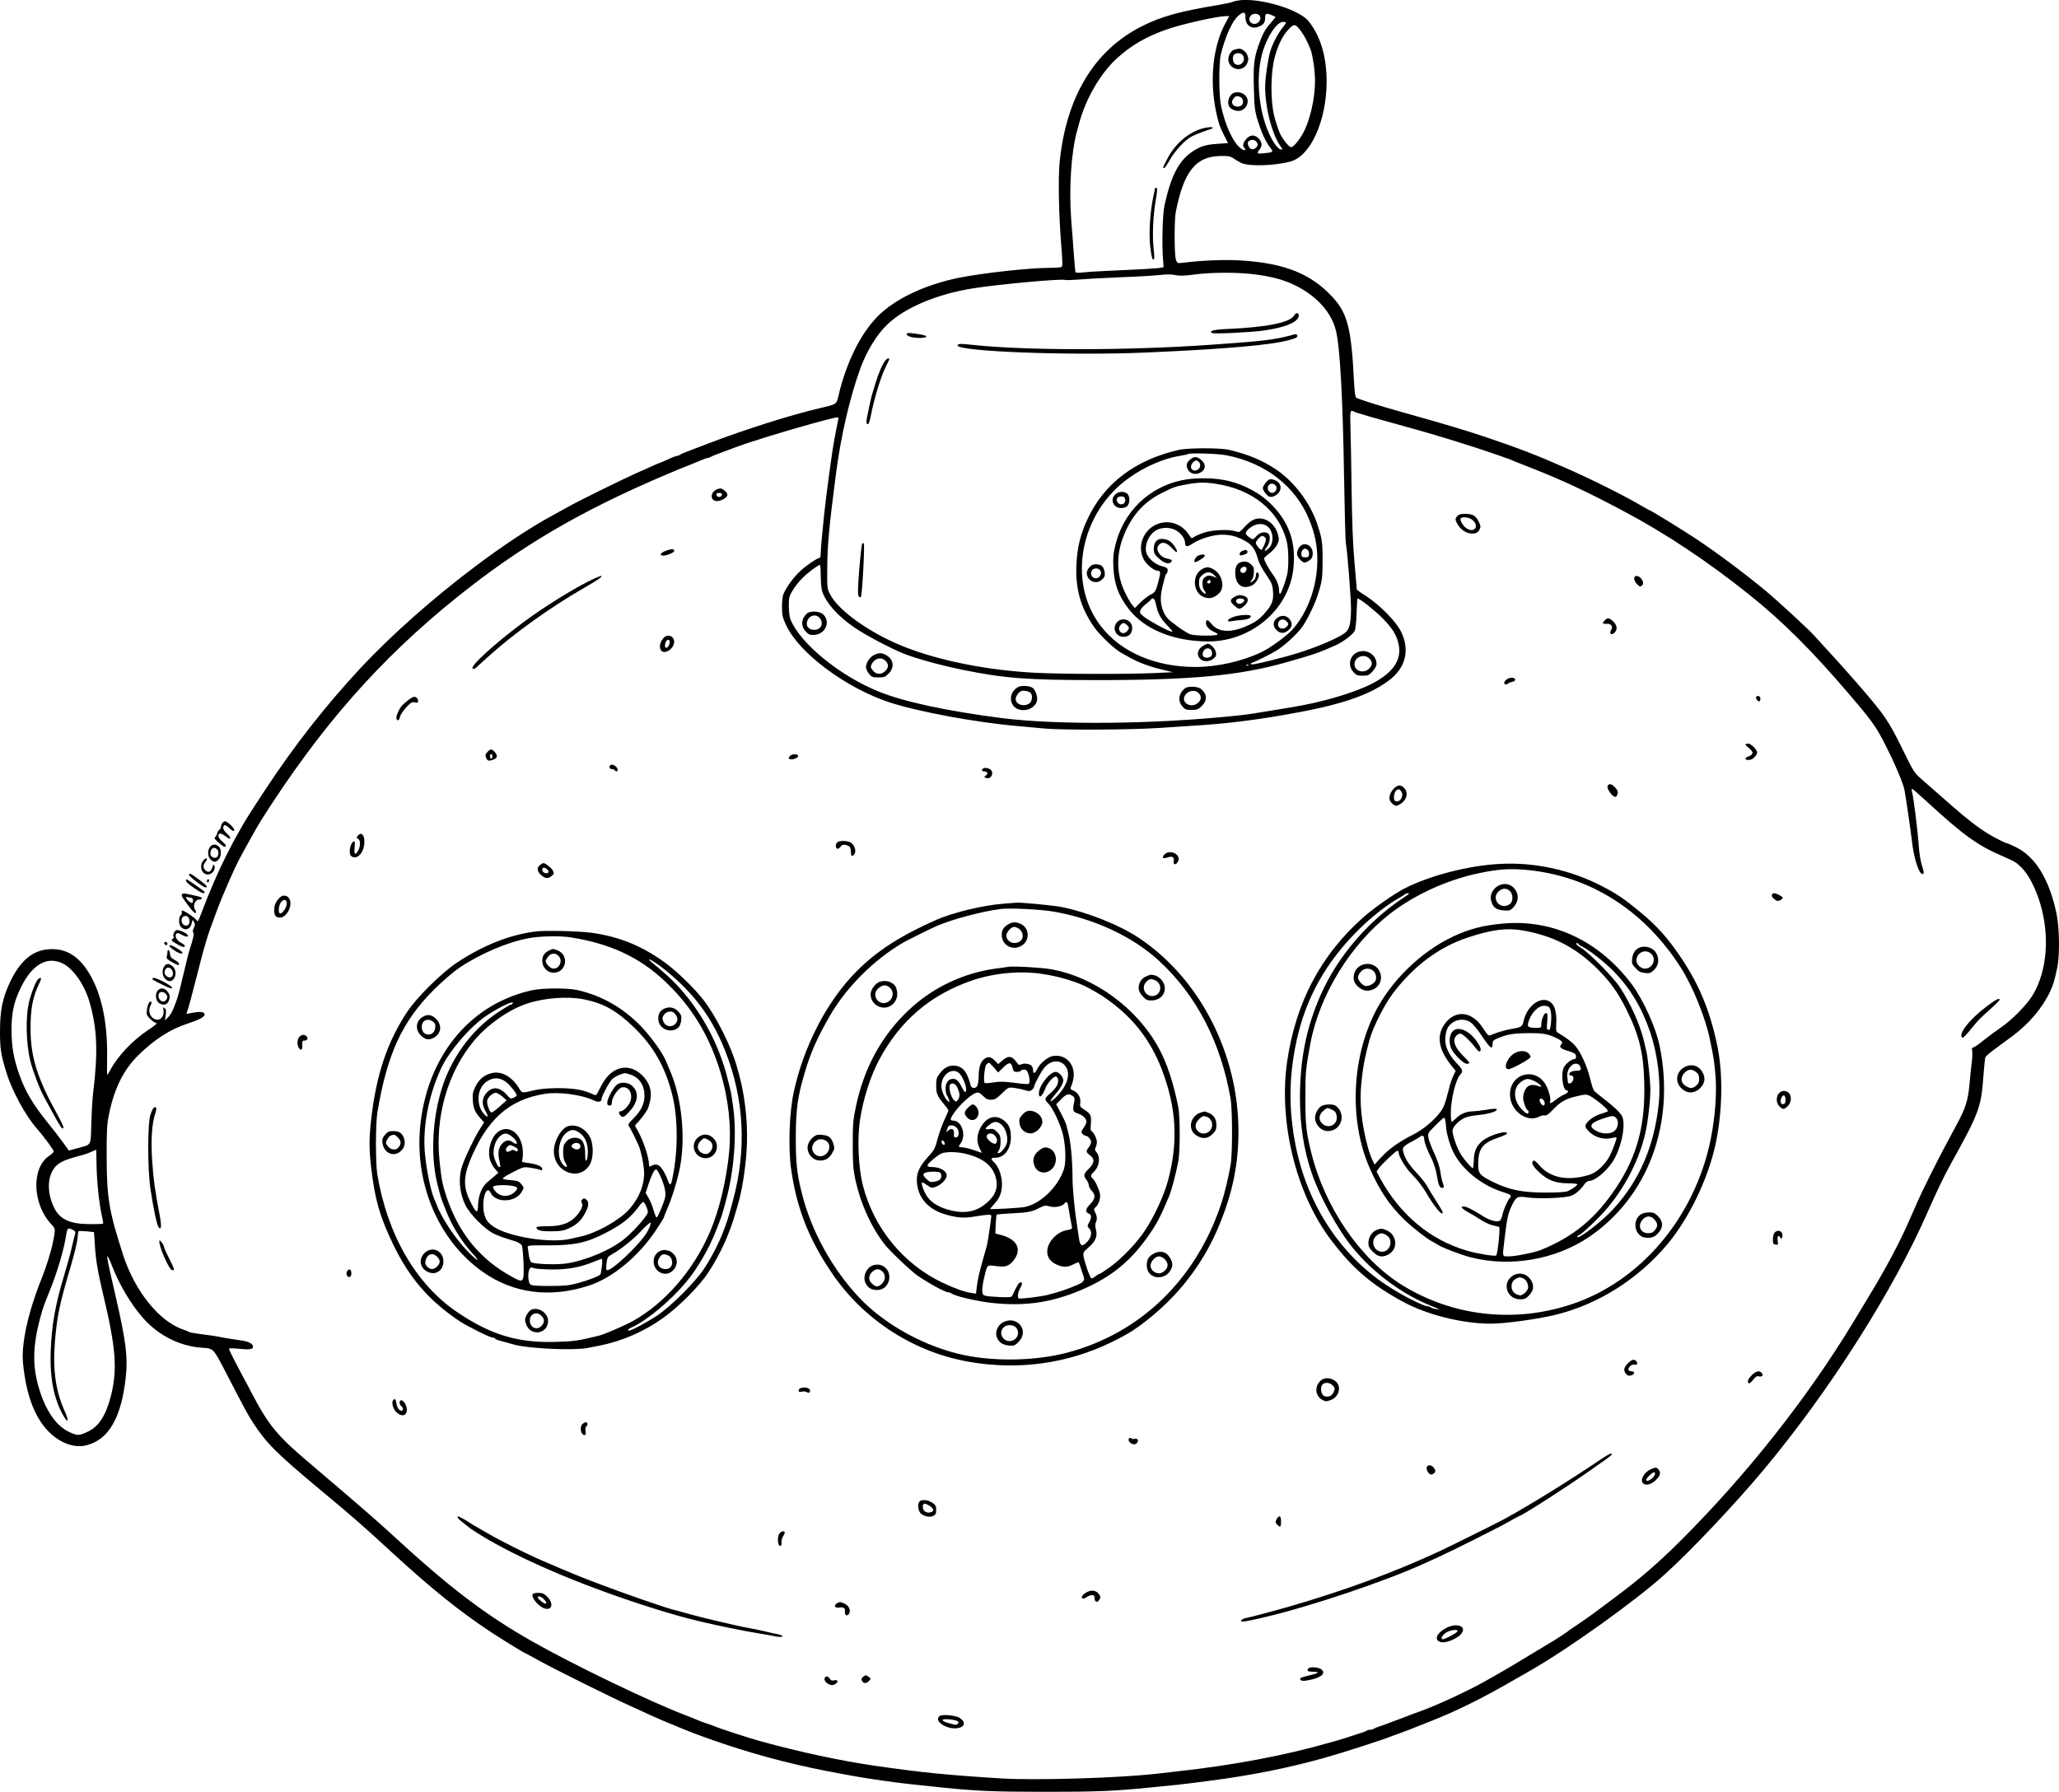 <?xml version="1.0" encoding="UTF-8"?>
<svg xmlns="http://www.w3.org/2000/svg" version="1.0" viewBox="0 0 1774.475 1544.329" preserveAspectRatio="xMidYMid meet">
  <g transform="translate(-114.682,1769.859) scale(0.1,-0.1)" fill="#000000" stroke="none">
    <path d="M11779 17685 c-20 -8 -81 -21 -135 -30 -331 -54 -490 -99 -655 -182 -411 -207 -652 -605 -710 -1171 -14 -141 -7 -472 15 -732 10 -123 11 -167 2 -172 -6 -4 -54 -8 -106 -8 -170 0 -570 -44 -776 -85 -294 -59 -556 -183 -704 -334 -147 -149 -267 -392 -336 -678 -19 -82 -12 -77 -164 -113 -246 -57 -640 -182 -952 -301 -209 -79 -244 -93 -252 -101 -6 -4 -16 -8 -23 -8 -7 0 -42 -13 -78 -30 -36 -16 -68 -30 -70 -30 -2 0 -30 -12 -62 -26 -32 -14 -98 -44 -148 -66 -118 -53 -492 -237 -575 -284 -36 -20 -99 -54 -140 -77 -192 -104 -437 -266 -675 -446 -360 -271 -718 -589 -977 -866 -306 -329 -578 -676 -831 -1062 -132 -201 -156 -239 -208 -330 -51 -89 -66 -117 -125 -234 -73 -146 -143 -308 -213 -494 -22 -59 -31 -75 -37 -62 -7 18 -106 87 -125 87 -6 0 -9 -6 -6 -14 3 -8 -1 -20 -9 -26 -20 -18 -18 -83 4 -103 37 -34 80 -17 91 34 7 33 7 34 20 11 10 -18 9 -28 -2 -52 -10 -19 -11 -32 -5 -38 10 -10 0 -53 -32 -152 -5 -14 -18 -64 -29 -112 -54 -228 -64 -267 -83 -323 -27 -80 -51 -126 -78 -150 l-22 -20 7 46 c5 35 3 48 -9 58 -14 12 -15 10 -10 -18 8 -39 -17 -81 -49 -81 -57 0 -91 64 -64 120 9 16 12 32 7 35 -14 9 -32 -24 -37 -70 -5 -41 -3 -47 30 -80 19 -19 43 -35 53 -35 10 0 -23 -27 -72 -59 -135 -89 -266 -228 -327 -346 -14 -27 -27 -45 -27 -40 -1 6 -1 84 0 175 2 310 -59 563 -178 736 -87 126 -192 181 -326 171 -142 -10 -249 -103 -336 -290 -61 -132 -83 -237 -83 -407 -1 -156 7 -210 55 -365 47 -157 167 -376 264 -485 54 -61 144 -183 144 -195 0 -7 -17 -24 -39 -38 -155 -103 -146 -414 17 -589 33 -35 34 -40 28 -86 -12 -94 -60 -258 -116 -397 -111 -277 -171 -551 -155 -713 28 -289 108 -492 244 -614 92 -83 206 -120 299 -97 194 46 305 237 343 589 19 170 1 309 -85 685 -66 284 -78 343 -74 356 2 7 18 -26 36 -72 62 -165 169 -345 274 -463 132 -148 313 -239 501 -253 106 -7 99 0 210 -213 162 -313 190 -366 235 -434 116 -178 198 -260 578 -577 285 -237 358 -301 629 -550 323 -297 566 -493 826 -666 89 -60 305 -193 313 -193 2 0 56 -30 122 -66 130 -72 649 -330 784 -389 47 -21 123 -56 170 -78 47 -21 108 -48 135 -59 28 -11 66 -26 85 -35 19 -8 45 -19 58 -24 12 -5 32 -13 45 -18 43 -19 213 -80 318 -115 332 -111 653 -192 1014 -257 33 -6 80 -14 105 -19 25 -5 79 -13 120 -20 41 -6 102 -15 135 -20 114 -17 255 -33 520 -60 298 -29 418 -34 860 -35 444 0 606 6 900 36 228 22 304 30 370 39 39 5 108 14 155 20 349 45 670 108 985 196 180 51 518 160 600 194 11 4 36 13 55 20 19 7 44 16 55 20 11 5 103 41 205 81 234 92 459 204 740 367 52 30 109 63 126 72 333 191 905 600 1159 830 222 200 607 608 851 900 572 686 1120 1549 1417 2230 73 166 136 298 193 401 248 448 264 490 284 762 6 82 14 155 17 163 3 8 39 39 79 69 41 30 109 81 152 112 146 108 262 246 328 388 28 61 33 79 60 200 23 108 20 346 -6 471 -63 296 -183 491 -352 572 -37 18 -69 32 -72 32 -13 0 -105 46 -166 83 -94 58 -196 138 -360 283 -80 71 -176 155 -213 187 -64 56 -70 67 -157 244 -99 203 -145 279 -240 396 -81 101 -265 311 -400 457 -58 63 -119 130 -135 148 -37 42 -318 301 -405 373 -179 149 -413 324 -595 446 -108 72 -401 253 -410 253 -2 0 -26 13 -52 28 -168 99 -447 239 -688 344 -231 102 -403 168 -670 258 -174 59 -366 116 -720 215 -197 55 -385 114 -402 127 -6 5 -13 59 -17 136 -23 463 -56 591 -188 733 -183 196 -402 285 -762 311 -150 11 -347 4 -532 -19 -39 -5 -42 -3 -53 28 -14 41 -15 339 -1 411 69 350 172 479 386 482 72 1 85 -2 120 -26 21 -15 51 -31 65 -37 77 -28 290 -20 419 16 173 48 309 352 310 688 0 215 -54 396 -156 521 -94 116 -499 222 -645 169z m101 -134 c0 -77 60 -112 129 -76 32 16 41 33 41 76 0 32 13 36 57 17 15 -7 30 -13 32 -15 2 -1 -17 -25 -41 -52 -48 -53 -72 -98 -106 -196 -38 -110 -45 -174 -39 -367 4 -160 8 -194 31 -271 33 -107 64 -178 105 -234 35 -48 37 -46 -56 -56 -52 -6 -57 -1 -33 31 27 33 25 64 -5 96 -34 37 -76 35 -109 -5 -28 -33 -33 -58 -14 -77 22 -22 -1 -24 -31 -3 -65 47 -136 198 -172 371 -18 86 -19 366 -1 440 38 153 97 285 149 331 47 41 63 38 63 -10z m118 17 c31 -31 -8 -85 -52 -74 -30 7 -41 38 -24 65 14 23 57 28 76 9z m-288 -65 c-126 -228 -147 -575 -54 -881 4 -13 22 -54 40 -90 l34 -67 -88 -6 c-106 -7 -151 -21 -222 -69 -115 -79 -181 -207 -237 -460 -17 -76 -24 -331 -13 -470 l5 -65 -45 -7 c-25 -3 -164 -12 -310 -18 -146 -6 -296 -14 -334 -19 -46 -5 -69 -4 -71 3 -2 6 -9 83 -15 171 -6 88 -16 212 -21 275 -21 270 -1 586 50 770 6 19 14 51 19 70 58 210 179 419 317 549 129 120 265 198 458 263 126 42 414 106 480 107 l38 1 -31 -57z m520 1 c0 -3 -13 -23 -29 -43 -42 -53 -86 -137 -106 -201 -21 -71 -44 -228 -45 -306 -1 -182 61 -421 136 -521 14 -20 15 -23 1 -23 -23 0 -67 57 -102 135 -96 209 -118 508 -54 715 43 135 122 250 173 250 14 0 26 -3 26 -6z m131 -77 c29 -40 56 -92 80 -154 19 -50 39 -187 39 -268 0 -162 -46 -356 -110 -466 -36 -61 -78 -109 -96 -109 -19 0 -75 70 -99 124 -12 28 -33 92 -46 141 -33 127 -33 366 1 500 27 109 68 192 122 251 47 51 60 49 109 -19z m-380 -959 c8 -15 7 -24 -7 -39 -25 -27 -56 -20 -69 14 -8 24 -6 31 8 42 23 16 55 8 68 -17z m-31 -1133 c154 -19 259 -47 355 -94 187 -92 312 -228 354 -388 35 -132 60 -567 71 -1263 5 -300 12 -556 15 -570 12 -54 45 -474 45 -567 -1 -117 -11 -167 -40 -198 -48 -51 -299 -155 -510 -212 -195 -52 -287 -73 -305 -70 -17 3 -16 6 10 16 35 13 142 67 197 99 64 37 176 138 223 201 42 58 107 187 133 266 43 129 47 159 47 315 0 157 -5 188 -47 315 -62 183 -201 366 -358 470 -118 78 -235 127 -400 166 -75 19 -356 18 -435 0 -374 -86 -640 -287 -784 -592 -60 -127 -90 -245 -97 -387 -12 -213 35 -381 152 -548 49 -70 175 -190 231 -220 21 -12 56 -31 78 -44 69 -39 166 -76 270 -101 l100 -24 -150 -7 c-242 -11 -803 -10 -1035 2 -412 21 -829 104 -1135 226 -285 113 -558 306 -632 446 -28 52 -28 55 -27 223 1 206 15 356 75 818 42 327 121 666 211 912 55 150 143 293 233 378 153 146 430 262 740 311 226 35 760 84 790 72 9 -3 69 -1 133 4 64 6 230 14 367 20 138 5 283 14 324 19 49 6 91 6 125 -1 39 -8 78 -7 161 4 145 20 373 21 515 3z m868 -1185 c16 -9 143 -46 427 -124 72 -20 159 -45 195 -55 182 -54 222 -66 300 -91 47 -15 108 -34 135 -43 60 -19 252 -85 280 -96 11 -5 31 -13 45 -19 14 -5 90 -36 170 -67 257 -102 463 -199 775 -365 353 -187 720 -431 1076 -716 290 -232 540 -481 871 -869 133 -156 169 -202 215 -270 78 -116 237 -458 253 -546 11 -59 55 -357 66 -454 13 -115 50 -241 77 -263 26 -22 29 3 8 65 -11 32 -22 99 -26 148 -10 148 -47 447 -61 493 -3 12 -3 22 1 22 4 0 55 -44 114 -98 333 -306 448 -389 676 -487 95 -41 112 -52 156 -96 60 -61 120 -178 159 -309 83 -280 59 -579 -63 -785 -51 -86 -177 -214 -277 -283 -41 -28 -109 -78 -150 -111 -41 -34 -81 -61 -89 -61 -9 0 -12 -8 -8 -27 3 -16 2 -59 -3 -98 -5 -38 -14 -125 -20 -191 -12 -138 -33 -205 -106 -340 -26 -49 -71 -134 -101 -189 -71 -131 -201 -393 -237 -475 -16 -36 -37 -84 -47 -107 -11 -24 -28 -64 -40 -90 -73 -166 -192 -391 -326 -611 -42 -70 -108 -179 -146 -242 -397 -655 -920 -1316 -1491 -1885 -187 -186 -345 -323 -546 -473 -85 -63 -171 -127 -190 -142 -35 -27 -179 -126 -209 -145 -9 -5 -18 -13 -21 -16 -5 -5 -74 -51 -115 -76 -183 -111 -442 -267 -485 -290 -30 -17 -84 -48 -120 -68 -142 -79 -392 -196 -525 -245 -77 -28 -149 -55 -160 -60 -11 -4 -47 -18 -80 -30 -33 -12 -69 -26 -80 -30 -11 -5 -38 -14 -60 -21 -22 -7 -44 -17 -50 -21 -5 -4 -18 -8 -30 -8 -12 0 -25 -4 -30 -8 -6 -5 -44 -19 -85 -31 -41 -13 -84 -27 -95 -31 -11 -4 -40 -13 -65 -20 -25 -7 -58 -17 -75 -21 -386 -111 -825 -194 -1315 -248 -52 -6 -135 -15 -185 -21 -321 -36 -1026 -57 -1320 -40 -468 29 -685 50 -1100 110 -297 43 -645 118 -980 210 -99 27 -363 113 -400 130 -11 5 -42 16 -70 25 -27 9 -63 22 -80 30 -16 7 -68 28 -115 46 -300 115 -961 434 -1302 628 -412 233 -726 473 -1228 937 -123 113 -294 261 -715 619 -255 216 -334 312 -470 570 -26 50 -64 122 -85 160 -94 176 -123 235 -118 241 4 3 45 2 93 -3 92 -10 122 -2 110 28 -9 24 -49 39 -129 49 -39 5 -96 14 -126 20 -68 14 -93 17 -200 31 -47 6 -89 14 -95 18 -5 4 -28 13 -49 20 -208 71 -418 332 -519 646 -123 383 -140 485 -141 855 0 228 2 267 22 364 46 219 126 378 254 503 135 132 274 222 418 268 102 33 150 59 150 80 0 22 -35 27 -97 16 -31 -6 -58 -11 -59 -11 -1 0 5 19 13 43 8 23 39 139 69 257 79 311 94 362 176 580 49 133 147 358 198 455 53 100 154 281 188 335 508 801 1021 1386 1687 1921 547 440 1069 746 1805 1058 74 32 162 68 195 80 33 13 79 32 102 42 24 11 47 19 53 19 6 0 18 4 28 9 23 12 57 25 122 49 30 11 75 28 100 37 118 45 448 146 665 205 220 59 221 59 217 40 -2 -8 -8 -40 -14 -70 -5 -30 -14 -75 -19 -100 -21 -108 -73 -492 -89 -650 -6 -58 -15 -149 -20 -202 -6 -53 -10 -115 -10 -137 0 -23 -5 -41 -10 -41 -20 0 -125 -72 -173 -119 -54 -51 -115 -137 -138 -191 -8 -21 -14 -67 -13 -115 1 -69 5 -90 36 -155 111 -240 514 -540 888 -664 246 -81 747 -174 1105 -205 66 -6 169 -15 229 -21 162 -15 748 -12 1001 5 121 8 290 19 375 25 203 14 434 42 683 85 476 81 730 164 908 295 150 109 189 263 110 425 -43 87 -180 227 -298 304 -46 29 -83 56 -83 60 0 3 -9 107 -20 231 -14 156 -21 347 -25 625 -3 220 -7 464 -10 543 -4 144 -3 152 33 132z m-1105 -375 c337 -64 599 -267 716 -553 49 -120 71 -227 71 -345 0 -225 -78 -447 -211 -601 -46 -53 -190 -159 -265 -195 -166 -81 -385 -131 -575 -131 -346 0 -643 128 -815 352 -294 381 -179 981 246 1280 138 97 297 166 437 188 37 6 69 13 72 16 11 10 253 3 324 -11z m-3493 -1042 c0 -54 6 -114 13 -133 36 -102 134 -212 279 -311 95 -65 311 -179 423 -224 109 -43 323 -102 510 -140 354 -72 557 -88 1130 -88 836 -1 1253 38 1660 154 236 67 280 82 425 147 62 28 146 92 161 122 8 14 15 80 17 153 2 70 6 127 9 127 18 0 142 -98 209 -164 91 -91 128 -152 145 -234 27 -130 -48 -241 -226 -334 -159 -82 -444 -166 -715 -208 -30 -5 -98 -16 -150 -25 -174 -29 -214 -35 -310 -45 -712 -74 -1534 -82 -2025 -20 -470 61 -830 138 -1050 226 -336 134 -680 414 -766 624 -8 20 -14 69 -14 115 0 74 3 85 35 138 18 31 57 79 85 106 48 47 132 110 148 111 4 0 7 -44 7 -97z m3687 -769 c-3 -3 -12 -4 -19 -1 -8 3 -5 6 6 6 11 1 17 -2 13 -5z m-9127 -2205 c0 -33 -23 -48 -49 -32 -23 14 -26 54 -6 70 27 19 55 -1 55 -38z m-1091 -365 c89 -45 184 -180 227 -324 69 -233 77 -439 33 -795 -5 -38 -12 -152 -15 -253 -7 -209 7 -184 -121 -220 l-73 -20 -51 71 c-29 40 -86 115 -129 167 -131 162 -196 272 -249 423 -46 132 -63 228 -65 367 -1 157 19 252 81 378 97 199 227 273 362 206z m289 -1696 c2 -185 22 -375 52 -503 5 -22 7 -41 5 -43 -2 -3 -50 -4 -107 -4 -176 0 -262 38 -313 138 -60 121 -63 252 -7 336 34 52 82 77 222 114 30 8 64 18 75 23 11 5 31 13 45 19 14 6 25 11 26 11 0 1 1 -41 2 -91z m-203 -600 c16 -7 24 -17 21 -27 -3 -9 -16 -63 -30 -121 -13 -58 -41 -159 -61 -225 -81 -266 -113 -445 -121 -670 -9 -234 28 -420 111 -561 41 -70 47 -41 9 43 -76 167 -103 354 -85 583 19 233 38 328 136 660 32 107 59 219 60 248 2 30 6 56 9 59 3 3 34 2 69 -1 l64 -7 7 -107 c9 -138 25 -232 70 -422 112 -469 126 -650 70 -878 -43 -170 -104 -267 -199 -312 -76 -36 -89 -37 -157 -6 -107 48 -195 167 -253 340 -72 216 -71 396 4 666 17 64 28 94 81 225 57 142 111 321 130 430 18 107 17 105 65 83z M11794 17273 c-54 -10 -80 -90 -45 -135 42 -53 121 -45 147 17 12 31 12 39 0 70 -13 31 -51 58 -74 54 -4 -1 -17 -4 -28 -6z m66 -54 c26 -47 -25 -100 -69 -72 -20 13 -26 60 -10 79 18 22 66 18 79 -7z M11793 16902 c-47 -7 -77 -77 -53 -121 13 -25 64 -45 95 -37 61 15 86 93 43 133 -26 23 -52 30 -85 25z m48 -42 c21 -12 25 -50 7 -68 -20 -20 -66 -15 -78 9 -9 16 -8 26 5 45 17 26 35 30 66 14z M11525 16595 c-126 -29 -249 -131 -317 -263 -42 -80 -42 -82 -28 -82 5 0 25 28 44 63 47 84 132 177 192 209 27 14 79 35 117 48 37 12 67 23 67 25 0 10 -32 10 -75 0z M11100 16073 c0 -5 -7 -39 -15 -76 -27 -129 -38 -305 -26 -417 11 -97 21 -134 34 -113 3 4 1 49 -5 98 -11 103 -3 283 18 400 16 96 17 115 4 115 -5 0 -10 -3 -10 -7z M12300 14980 c-32 -60 -230 -101 -560 -116 -130 -5 -179 -17 -147 -36 17 -9 339 6 446 22 191 27 301 75 301 130 0 26 -26 26 -40 0z M8960 14822 c0 -20 41 -34 104 -36 70 -1 90 15 31 27 -84 16 -135 20 -135 9z M12270 14808 c-141 -38 -250 -51 -705 -82 -707 -49 -1568 -49 -2025 -1 -121 13 -140 12 -140 -4 0 -52 967 -89 1620 -61 673 29 1079 64 1235 107 61 16 80 27 71 42 -8 12 -8 12 -56 -1z M8777 14592 c-22 -24 -60 -112 -87 -202 -12 -41 -26 -86 -30 -100 -4 -14 -13 -52 -20 -85 -6 -33 -16 -79 -21 -103 -10 -43 -5 -67 11 -57 5 3 14 31 20 63 32 162 89 349 132 432 15 30 28 58 28 62 0 14 -16 9 -33 -10z M8576 13009 c-7 -25 -25 -210 -32 -330 -5 -85 -3 -118 6 -124 6 -4 13 -5 16 -2 11 11 35 450 25 460 -7 7 -12 6 -15 -4z M7330 13483 c-65 -24 -67 -103 -3 -103 32 0 79 25 87 47 5 12 -1 25 -19 40 -26 23 -38 26 -65 16z m38 -50 c-2 -10 -12 -18 -23 -18 -11 0 -21 8 -23 18 -3 13 3 17 23 17 20 0 26 -4 23 -17z M13707 13252 c-22 -24 -21 -34 4 -76 26 -44 76 -76 120 -76 40 0 52 7 68 38 10 19 9 30 -9 66 -24 50 -53 66 -119 66 -34 0 -53 -5 -64 -18z m126 -32 c68 -53 23 -121 -49 -74 -28 19 -58 70 -49 84 11 17 71 11 98 -10z M6905 12958 c-45 -15 -58 -23 -63 -36 -2 -7 6 -12 21 -12 35 0 99 29 95 42 -6 16 -18 17 -53 6z M6273 12714 c-143 -63 -442 -247 -627 -387 -244 -183 -448 -369 -426 -391 7 -7 19 -2 37 15 16 14 57 52 93 84 218 198 535 426 821 591 137 79 167 100 158 109 -2 1 -28 -8 -56 -21z M15243 12733 c-21 -8 -15 -42 13 -70 23 -23 27 -24 42 -10 12 13 13 21 4 41 -12 27 -40 46 -59 39z M14977 12352 c-24 -26 -21 -32 14 -30 40 4 60 -22 41 -53 -20 -31 1 -49 28 -24 28 26 25 62 -9 96 -34 34 -51 36 -74 11z M6867 12202 c-62 -68 -30 -155 42 -111 66 40 63 128 -5 129 -11 0 -28 -8 -37 -18z m47 -59 c-12 -35 -40 -38 -36 -4 3 33 22 55 36 41 6 -6 7 -19 0 -37z M14133 11844 c-13 -9 -23 -23 -23 -30 0 -16 21 -19 36 -5 5 5 20 11 34 13 14 2 25 10 25 18 0 21 -45 23 -72 4z M4674 11671 c-22 -16 -49 -39 -61 -52 -28 -30 -56 -97 -49 -115 9 -23 23 -16 30 16 3 17 27 53 53 81 40 43 50 49 75 44 24 -6 28 -3 28 14 0 11 -8 25 -19 30 -15 8 -27 4 -57 -18z M16280 11686 c0 -7 7 -19 15 -26 12 -10 16 -9 21 3 3 9 3 21 -1 27 -9 15 -35 12 -35 -4z M16190 11281 c0 -5 14 -19 30 -31 17 -12 30 -30 30 -40 0 -11 -11 -22 -30 -29 -45 -15 -38 -38 10 -31 23 3 60 41 60 63 0 25 -53 77 -79 77 -12 0 -21 -4 -21 -9z M5350 11220 c-23 -23 -24 -33 -9 -62 8 -15 17 -18 37 -13 55 14 65 37 32 73 -26 27 -35 27 -60 2z m40 -40 c0 -11 -4 -20 -10 -20 -5 0 -10 9 -10 20 0 11 5 20 10 20 6 0 10 -9 10 -20z M7956 11184 c-11 -10 -14 -20 -8 -26 13 -13 77 5 77 23 0 21 -49 23 -69 3z M6407 11103 c-14 -13 -6 -33 12 -33 11 0 23 -4 26 -10 9 -14 25 -12 25 3 0 27 -47 57 -63 40z M9617 11073 c-13 -12 -7 -23 12 -23 28 0 36 -19 15 -35 -18 -13 -18 -14 0 -21 41 -16 73 38 41 70 -17 16 -56 22 -68 9z M15007 10933 c-13 -13 -7 -36 19 -70 27 -36 48 -42 58 -17 10 27 7 38 -19 67 -25 26 -45 34 -58 20z M13168 10910 c-30 -23 -51 -69 -46 -101 2 -12 15 -31 29 -41 24 -18 28 -19 56 -4 62 32 82 104 40 144 -29 27 -47 28 -79 2z m59 -40 c20 -39 -23 -96 -57 -75 -16 10 -12 67 7 87 20 22 34 19 50 -12z M4229 10494 c-11 -13 -10 -17 4 -25 21 -12 22 -60 2 -99 -25 -48 -39 -37 -32 26 4 40 2 54 -6 51 -31 -10 -49 -101 -25 -125 24 -24 62 -14 87 23 53 78 25 216 -30 149z M8362 10438 c-15 -15 -16 -45 -1 -54 7 -4 19 3 29 16 14 18 23 21 46 16 35 -9 44 -21 44 -64 0 -21 4 -32 12 -30 36 12 34 72 -4 108 -25 23 -106 28 -126 8z M11211 10351 c-26 -7 -50 -36 -39 -47 4 -3 21 -1 39 5 39 14 58 1 51 -34 -6 -33 20 -34 37 -1 24 44 -31 91 -88 77z M5802 10244 c-31 -22 -28 -57 9 -88 36 -31 59 -33 90 -7 21 16 22 22 11 45 -10 22 -65 66 -82 66 -3 0 -16 -7 -28 -16z m63 -40 c20 -21 6 -39 -24 -29 -24 7 -29 45 -7 45 8 0 22 -7 31 -16z M14080 10253 c-271 -13 -600 -97 -823 -209 -93 -47 -270 -171 -367 -257 -361 -322 -575 -727 -650 -1235 -76 -520 75 -1139 375 -1537 187 -248 351 -389 625 -537 207 -112 511 -188 754 -188 121 0 399 38 553 75 369 89 716 307 970 610 183 219 347 556 412 850 63 282 69 621 17 865 -63 298 -154 518 -308 749 -118 176 -211 280 -363 405 -130 107 -199 154 -326 219 -267 138 -575 205 -869 190z m232 -53 c542 -53 1008 -350 1322 -844 101 -158 211 -430 249 -616 32 -155 37 -182 48 -312 13 -150 -3 -356 -40 -543 -136 -678 -608 -1236 -1210 -1431 -490 -160 -1015 -99 -1446 166 -365 224 -672 672 -789 1150 -43 176 -50 242 -49 470 0 220 2 242 42 460 78 422 347 860 691 1126 209 162 487 288 759 346 171 36 273 43 423 28z m-1022 -204 c0 -2 -19 -16 -42 -31 -307 -201 -572 -509 -717 -836 -126 -284 -181 -557 -181 -895 0 -232 33 -447 101 -645 70 -206 225 -489 357 -649 179 -217 429 -401 684 -501 18 -7 42 -16 53 -21 12 -4 4 -5 -20 -2 -22 3 -44 10 -49 15 -6 5 -17 9 -25 9 -37 0 -231 99 -358 184 -396 262 -677 692 -778 1191 -64 315 -62 598 5 910 81 375 256 686 545 970 106 104 242 210 338 263 23 13 46 28 52 33 9 9 35 13 35 5z M14052 10060 c-45 -28 -68 -82 -53 -130 16 -53 42 -73 106 -78 51 -4 57 -2 85 27 38 42 47 88 25 135 -31 64 -101 84 -163 46z m106 -40 c31 -29 31 -93 0 -114 -80 -57 -167 48 -93 112 32 27 65 28 93 2z M14106 9739 c-173 -14 -297 -47 -436 -112 -283 -134 -544 -390 -680 -668 -196 -401 -213 -923 -43 -1319 86 -199 177 -334 307 -458 74 -70 191 -161 236 -184 14 -7 36 -20 50 -29 41 -26 199 -86 285 -108 342 -86 727 -19 1016 176 511 347 745 980 609 1646 -32 159 -144 405 -244 537 -278 368 -675 556 -1100 519z m160 -59 c267 -46 464 -148 654 -339 105 -106 170 -196 240 -336 112 -224 150 -376 157 -631 11 -369 -60 -637 -240 -909 -178 -267 -367 -424 -649 -539 -57 -23 -221 -56 -278 -56 -58 0 -55 -9 -40 124 22 188 32 242 60 302 44 91 51 95 140 82 105 -14 335 -5 382 16 38 16 79 53 111 100 10 14 27 26 37 26 50 0 147 78 204 165 74 111 118 324 82 393 -18 34 -71 84 -161 153 -38 29 -75 60 -81 68 -7 8 -22 56 -34 106 -25 105 -85 235 -132 285 -29 32 -84 72 -143 106 -17 10 -19 20 -17 65 6 96 -7 159 -38 191 -77 77 -213 -11 -244 -159 -10 -42 -19 -49 -101 -62 -60 -11 -124 -30 -187 -56 -12 -5 -25 7 -51 48 -42 65 -69 92 -119 118 -78 40 -168 11 -224 -73 -68 -100 -49 -213 56 -347 l42 -52 -21 -44 c-11 -24 -28 -72 -36 -107 -36 -143 -47 -170 -89 -221 -52 -64 -136 -133 -207 -170 -145 -74 -222 -130 -298 -213 l-48 -53 -12 25 c-25 55 -31 72 -47 129 -55 209 -72 379 -55 547 14 141 29 222 70 373 29 107 127 302 200 399 179 238 399 402 647 484 204 68 335 85 470 62z m484 -118 c0 -4 13 -13 28 -20 54 -23 197 -135 272 -211 142 -145 244 -312 315 -519 68 -197 97 -435 77 -626 -38 -367 -169 -668 -395 -912 -104 -111 -307 -266 -307 -234 0 6 3 10 8 10 15 1 81 58 177 155 191 194 341 464 401 725 22 93 44 281 44 375 0 70 -21 274 -34 330 -3 11 -12 52 -21 90 -34 143 -114 321 -208 465 -57 86 -259 291 -329 335 -46 29 -60 45 -38 45 6 0 10 -3 10 -8z m-253 -544 c17 -21 23 -75 16 -139 -5 -48 -9 -59 -22 -57 -13 3 -15 13 -12 48 7 81 6 93 -7 97 -15 6 -42 -55 -42 -97 0 -29 -2 -30 -44 -30 -64 0 -77 7 -70 39 20 82 83 151 139 151 18 0 37 -6 42 -12z m-676 -131 c18 -12 56 -57 85 -100 82 -123 104 -142 104 -86 0 25 6 32 38 46 87 37 139 46 267 47 134 1 170 -6 253 -46 43 -22 51 -35 30 -56 -17 -17 5 -35 62 -51 25 -7 51 -18 58 -23 17 -15 15 -48 -4 -48 -24 0 -72 -38 -89 -70 -29 -55 -10 -200 25 -200 22 0 8 -22 -22 -35 -18 -7 -50 -27 -72 -44 -42 -34 -58 -39 -50 -16 9 23 -15 110 -43 153 -95 147 -303 84 -303 -92 0 -140 144 -248 254 -191 16 9 37 13 47 10 12 -4 33 11 71 51 58 62 104 89 182 109 108 27 109 27 167 -12 69 -47 132 -105 122 -113 -5 -3 -34 -14 -66 -24 -61 -18 -127 -72 -127 -104 0 -10 15 -32 33 -48 51 -49 123 -69 189 -55 23 6 44 8 46 6 5 -5 -27 -95 -55 -152 -35 -74 -111 -147 -170 -167 -185 -60 -342 -33 -438 77 -33 38 -48 48 -56 40 -18 -18 -1 -49 57 -102 72 -66 140 -91 244 -91 44 0 80 -4 80 -9 0 -11 -43 -42 -83 -59 -18 -8 -85 -12 -185 -12 -210 0 -322 23 -469 97 -106 53 -118 68 -117 156 2 128 39 175 174 221 41 14 75 30 75 35 0 33 -162 -17 -217 -67 -50 -45 -68 -88 -70 -168 -1 -35 -4 -64 -8 -64 -10 0 -65 62 -98 111 -39 59 -85 192 -76 222 9 31 53 76 97 98 23 12 73 23 131 28 91 9 167 35 150 51 -5 4 -43 2 -84 -6 -41 -7 -97 -13 -123 -14 -53 0 -110 -25 -146 -64 -14 -14 -28 -26 -33 -26 -4 0 -8 33 -8 74 0 118 42 289 81 332 28 30 24 42 -32 101 -71 75 -103 149 -96 223 3 32 13 70 23 85 43 65 132 85 195 42z m937 -369 c7 -7 12 -20 12 -30 0 -14 -8 -18 -38 -18 -36 0 -62 -14 -62 -32 0 -4 7 -8 15 -8 21 0 29 -24 15 -49 -12 -23 -39 -28 -41 -8 -1 6 -3 28 -5 47 -7 75 62 140 104 98z m-384 -139 c43 -20 77 -59 39 -44 -43 16 -74 17 -97 1 -29 -19 -50 -82 -40 -123 9 -41 28 -83 36 -83 5 0 8 -7 8 -15 0 -25 -21 -17 -60 24 -75 79 -75 188 -1 238 42 28 59 29 115 2z m74 -161 c16 -16 15 -48 -1 -48 -15 0 -39 44 -30 54 9 9 18 7 31 -6z m-839 -228 c2 -53 28 -147 60 -215 71 -152 246 -294 431 -351 69 -21 78 -29 58 -51 -21 -26 -55 -103 -63 -146 -4 -20 -13 -41 -21 -48 -22 -18 -89 0 -154 42 -82 53 -135 79 -161 79 -18 0 -20 -2 -8 -16 7 -8 31 -25 53 -36 23 -12 67 -38 98 -59 31 -21 78 -44 105 -50 26 -7 53 -13 59 -14 12 -3 -11 -233 -25 -247 -9 -10 -167 16 -251 41 -318 93 -577 309 -749 624 l-31 59 19 26 c27 38 147 152 160 152 6 0 11 -6 11 -12 0 -38 64 -142 123 -200 36 -35 85 -99 112 -145 77 -131 145 -212 145 -173 0 6 -24 48 -54 94 -29 45 -64 102 -76 125 -12 24 -54 78 -94 120 -69 74 -99 120 -116 182 -11 36 0 49 75 89 33 17 64 36 70 41 17 16 35 9 35 -13 0 -31 23 -94 64 -175 20 -41 38 -97 45 -142 13 -82 25 -111 46 -111 18 0 19 9 5 46 -6 14 -15 56 -20 93 -6 43 -25 101 -53 161 -25 52 -47 112 -50 134 -6 37 -4 41 66 110 69 68 72 70 78 46 4 -14 7 -41 8 -60z m1465 74 c25 -24 20 -81 -9 -109 -30 -31 -102 -34 -154 -7 -78 39 -64 71 46 108 81 28 97 29 117 8z M13661 8804 c-26 -33 -28 -101 -5 -147 25 -50 105 -127 131 -127 13 0 23 4 23 8 0 4 -22 30 -50 57 -53 52 -80 98 -80 137 0 28 28 58 53 58 18 0 86 -64 131 -124 18 -25 32 -34 38 -28 13 13 3 42 -32 91 -70 95 -166 130 -209 75z M14205 8624 c-65 -32 -109 -136 -60 -141 23 -3 186 86 192 104 2 6 -5 21 -16 32 -25 25 -73 27 -116 5z M15275 9531 c-35 -15 -57 -49 -62 -94 -5 -40 -2 -49 29 -82 27 -30 43 -38 79 -42 40 -5 50 -2 78 23 39 36 49 85 27 137 -22 54 -93 81 -151 58z m102 -53 c48 -45 13 -128 -55 -128 -34 0 -72 37 -72 70 0 69 78 104 127 58z M12864 9371 c-37 -22 -59 -77 -49 -121 9 -43 67 -90 111 -90 99 0 154 95 104 178 -33 54 -108 69 -166 33z m113 -36 c27 -19 38 -67 22 -93 -15 -23 -50 -42 -80 -42 -26 0 -69 47 -69 75 0 12 11 34 25 49 27 30 69 34 102 11z M15674 8506 c-97 -44 -98 -162 -2 -212 41 -21 89 -11 127 26 37 38 46 78 28 121 -28 67 -91 93 -153 65z m90 -47 c20 -16 26 -29 26 -59 0 -30 -6 -43 -26 -59 -33 -26 -50 -26 -91 -1 -43 26 -46 74 -7 114 32 31 62 33 98 5z M12532 8164 c-28 -19 -52 -65 -52 -99 0 -60 53 -115 110 -115 116 0 163 144 70 217 -22 18 -101 16 -128 -3z m94 -30 c26 -12 35 -24 40 -51 14 -72 -61 -118 -119 -73 -39 31 -37 80 4 114 36 31 32 30 75 10z M15304 7240 c-74 -30 -86 -139 -20 -192 32 -26 105 -24 136 5 61 55 67 112 16 163 -27 27 -42 34 -72 33 -22 0 -49 -4 -60 -9z m106 -58 c25 -32 25 -53 -1 -86 -16 -20 -29 -26 -59 -26 -62 0 -90 57 -54 108 32 46 80 48 114 4z M13007 7096 c-39 -17 -67 -63 -67 -110 0 -31 7 -45 39 -77 43 -43 80 -50 131 -24 89 46 79 171 -16 211 -39 16 -50 16 -87 0z m94 -47 c56 -40 26 -139 -43 -139 -69 0 -103 88 -52 135 33 30 57 31 95 4z M14171 6694 c-80 -67 -31 -194 76 -194 36 0 50 6 73 29 16 16 32 40 36 55 9 38 -3 74 -36 107 -39 39 -105 41 -149 3z m102 -13 c32 -13 53 -64 39 -96 -6 -13 -22 -31 -36 -40 -21 -14 -28 -14 -59 -2 -56 24 -59 108 -4 135 28 14 31 14 60 3z M16417 9986 c-5 -13 11 -33 40 -50 14 -8 53 10 53 24 0 11 -53 40 -73 40 -8 0 -17 -6 -20 -14z M3553 9958 c-32 -35 -43 -63 -43 -105 0 -46 14 -63 50 -63 44 0 90 63 90 123 0 62 -57 88 -97 45z m63 -62 c-7 -33 -44 -78 -57 -70 -18 11 -9 77 13 101 28 30 53 13 44 -31z M9788 9909 c-177 -14 -430 -76 -578 -141 -308 -138 -506 -265 -680 -440 -254 -254 -459 -648 -544 -1049 -37 -173 -47 -477 -21 -658 48 -338 154 -607 356 -902 273 -399 704 -676 1179 -758 425 -74 848 -15 1225 169 150 73 223 120 350 225 261 215 459 485 586 800 110 271 159 514 159 791 0 671 -334 1321 -860 1670 -165 110 -436 218 -659 264 -79 16 -376 44 -401 38 -3 0 -53 -5 -112 -9z m442 -68 c347 -60 679 -215 904 -422 323 -297 533 -701 618 -1189 17 -99 17 -481 0 -575 -24 -128 -49 -231 -77 -320 -215 -659 -697 -1128 -1332 -1295 -267 -70 -611 -78 -887 -21 -333 70 -679 259 -901 492 -235 248 -418 579 -499 908 -42 170 -51 254 -51 481 1 243 17 355 80 563 51 171 105 291 214 481 139 243 383 486 631 630 42 24 250 127 295 146 144 60 384 123 545 144 79 10 349 -3 460 -23z M9833 9730 c-38 -23 -53 -48 -53 -90 0 -88 93 -139 170 -93 74 43 71 151 -5 188 -44 20 -73 19 -112 -5z m101 -41 c34 -27 36 -81 4 -103 -49 -35 -118 -5 -118 49 0 30 41 75 68 75 11 0 31 -9 46 -21z M9830 9365 c-8 -2 -55 -9 -105 -15 -276 -38 -538 -162 -743 -354 -235 -220 -388 -498 -459 -835 -24 -113 -27 -147 -27 -326 0 -169 4 -216 22 -302 44 -205 134 -405 251 -557 42 -56 233 -237 287 -273 104 -71 237 -142 264 -143 9 0 20 -4 25 -8 26 -23 207 -66 340 -82 271 -31 495 -3 735 92 275 109 454 247 612 469 85 120 111 170 189 354 23 57 54 172 80 300 17 82 17 393 0 475 -40 202 -98 378 -167 504 -187 345 -555 615 -930 681 -83 15 -340 29 -374 20z m295 -60 c154 -22 311 -70 410 -125 96 -54 123 -71 182 -115 205 -152 347 -338 441 -580 128 -333 145 -628 54 -965 -34 -126 -118 -307 -199 -429 -72 -108 -199 -240 -301 -314 -44 -31 -83 -57 -88 -57 -5 0 -20 -9 -34 -20 -14 -11 -30 -20 -36 -20 -12 0 -57 127 -69 190 -5 33 -2 38 44 78 60 51 79 98 62 156 -6 25 -7 45 -1 57 14 25 12 56 -5 88 -13 26 -13 30 5 46 26 23 44 80 36 116 -8 41 -42 113 -61 129 -21 17 -19 33 6 56 51 46 63 131 24 174 -13 14 -14 23 -6 39 6 11 11 32 11 48 0 29 -33 93 -49 93 -5 0 -6 29 -3 65 5 72 0 83 -59 121 -34 21 -37 26 -32 61 6 43 -22 88 -64 104 -19 7 -23 14 -18 27 24 54 31 107 21 150 -19 85 -93 134 -179 118 -42 -8 -109 -64 -131 -111 -19 -40 -36 -46 -36 -12 0 12 -4 28 -9 35 -12 20 -63 30 -90 18 -19 -8 -26 -7 -37 9 -43 64 -76 70 -129 23 l-36 -31 -24 26 c-35 37 -62 43 -94 20 -34 -26 -50 -73 -50 -154 -1 -37 -7 -73 -14 -83 -17 -23 -51 -17 -55 9 -2 11 -12 44 -24 73 -25 64 -64 95 -122 96 -49 1 -83 -19 -123 -71 -24 -31 -28 -45 -28 -102 0 -70 9 -89 72 -165 18 -22 33 -43 33 -48 0 -5 -15 -41 -34 -81 -19 -40 -45 -113 -59 -164 -22 -84 -29 -97 -82 -155 -67 -73 -95 -130 -97 -191 -2 -142 81 -251 229 -300 100 -32 172 -40 253 -26 130 21 160 23 160 8 -1 -29 -30 -225 -39 -259 -5 -19 -19 -69 -31 -110 -34 -119 -48 -181 -55 -243 l-7 -58 -42 6 c-59 9 -148 41 -246 88 -337 160 -590 468 -685 832 -41 157 -52 409 -26 575 27 180 92 380 167 519 181 336 443 558 801 680 187 63 406 84 598 56z m196 -786 c60 -64 29 -177 -75 -279 -57 -55 -61 -38 -6 25 46 53 70 95 70 123 0 30 -38 72 -65 72 -51 0 -145 -119 -145 -185 0 -48 29 -27 54 38 19 50 68 107 92 107 21 0 27 -44 10 -77 -8 -17 -32 -45 -53 -63 -57 -49 -58 -56 -22 -92 38 -38 99 -167 124 -258 26 -100 31 -246 11 -308 -52 -156 -202 -300 -341 -327 -44 -8 -295 -22 -295 -16 0 2 16 21 36 43 49 54 66 101 66 174 -1 70 -29 149 -68 185 -32 30 -30 39 10 39 79 0 136 76 135 180 -1 75 -19 114 -69 148 -68 46 -141 22 -189 -62 -37 -64 -41 -127 -11 -185 l19 -39 -70 24 c-39 13 -84 24 -100 24 -32 0 -35 6 -14 33 52 69 11 197 -62 197 -13 0 -23 5 -23 11 0 26 79 126 138 174 81 68 100 71 141 28 25 -26 40 -33 69 -33 31 0 46 8 93 54 54 52 58 54 100 49 24 -3 66 -11 93 -19 44 -13 51 -12 68 3 10 9 18 22 18 29 0 15 55 119 82 154 53 68 131 80 179 29z m-609 -21 l37 -43 45 44 c50 49 69 47 81 -10 5 -24 12 -29 35 -29 16 0 32 5 35 10 3 6 16 10 29 10 16 0 25 -9 34 -33 14 -39 16 -84 3 -91 -4 -3 -59 1 -122 10 -91 12 -128 12 -182 3 -38 -6 -71 -8 -74 -5 -13 13 -1 141 14 159 9 9 19 17 22 17 3 0 23 -19 43 -42z m-306 -43 c37 -25 80 -139 64 -165 -6 -9 -15 1 -30 31 -31 61 -49 79 -80 79 -40 0 -65 -34 -64 -86 0 -24 6 -49 11 -56 6 -7 14 -24 18 -38 7 -23 6 -24 -9 -11 -29 24 -56 88 -56 132 0 91 85 157 146 114z m-13 -122 c26 -51 29 -83 12 -110 -14 -21 -19 -22 -32 -11 -32 26 -56 121 -36 141 15 16 43 5 56 -20z m1005 -86 c9 -7 12 -21 7 -41 -16 -78 -13 -90 30 -104 43 -14 75 -44 75 -72 0 -9 -11 -33 -25 -53 -22 -33 -22 -38 -9 -52 9 -8 20 -15 26 -15 20 0 48 -32 48 -54 0 -12 -9 -32 -20 -46 -26 -34 -25 -42 10 -68 43 -32 40 -68 -10 -117 -45 -44 -48 -59 -20 -95 11 -14 20 -34 20 -46 0 -12 11 -33 25 -48 36 -39 32 -70 -15 -118 -41 -42 -42 -67 -5 -82 20 -7 19 -37 -2 -74 -17 -29 -17 -31 0 -50 28 -31 22 -76 -18 -118 -42 -44 -59 -37 -69 29 -3 23 -11 71 -16 107 -23 146 -40 321 -40 426 0 61 -5 160 -11 220 -10 96 -18 139 -45 234 -4 14 -25 58 -46 98 l-39 73 45 46 c46 46 67 50 104 20z m-620 -242 c35 -29 58 -106 47 -155 -8 -36 -51 -90 -71 -90 -13 0 -13 3 0 22 10 14 16 44 16 76 0 46 -4 58 -30 84 -26 26 -36 30 -65 25 -44 -7 -44 4 -2 37 40 32 68 33 105 1z m-387 -26 c27 -27 23 -84 -6 -84 -16 0 -20 6 -17 33 3 40 -20 52 -50 26 -15 -14 -19 -15 -14 -4 3 8 9 23 12 33 9 23 49 22 75 -4z m333 -71 c19 -27 20 -50 5 -65 -15 -15 -79 34 -79 59 0 33 52 37 74 6z m-436 -62 c3 -12 -1 -17 -10 -14 -7 3 -15 13 -16 22 -3 12 1 17 10 14 7 -3 15 -13 16 -22z m177 -91 c163 -38 250 -113 269 -231 11 -65 -9 -120 -62 -173 -90 -90 -193 -117 -325 -86 -97 23 -163 60 -204 113 -30 39 -60 118 -50 129 3 2 22 -7 42 -22 44 -29 43 -29 86 -11 36 15 72 50 82 79 16 44 -45 87 -123 87 -25 0 -40 5 -40 13 0 17 95 97 128 107 43 13 132 11 197 -5z m-221 -161 c20 -8 21 -47 2 -63 -8 -7 -30 -15 -50 -18 -30 -5 -40 -1 -67 26 -25 26 -29 34 -19 46 13 15 102 21 134 9z m1115 -326 c6 -40 15 -91 20 -113 5 -22 8 -42 5 -46 -2 -3 -21 -9 -42 -13 -80 -12 -161 -94 -169 -170 -7 -56 21 -100 81 -127 53 -24 92 -24 141 1 22 11 42 20 46 20 3 0 11 -19 18 -42 7 -24 17 -53 22 -66 18 -47 11 -60 -45 -86 -73 -33 -190 -72 -273 -91 -76 -16 -231 -34 -238 -26 -12 11 -3 59 15 89 21 35 19 55 -4 46 -12 -5 -25 -27 -66 -114 -6 -12 -25 -14 -98 -11 -50 2 -106 6 -124 10 -30 6 -33 10 -36 46 -1 22 8 81 21 130 25 100 14 92 120 79 64 -8 101 9 137 62 64 92 18 173 -118 209 l-47 12 3 79 c2 43 6 81 8 84 3 2 65 8 137 11 140 8 167 13 236 49 39 19 49 21 83 11 43 -13 107 -1 128 24 22 26 28 17 39 -57z M9489 8151 c-36 -36 -36 -54 -4 -87 40 -40 95 -13 95 48 0 28 -30 68 -51 68 -6 0 -24 -13 -40 -29z M10003 8123 c-12 -2 -34 -18 -49 -36 -22 -26 -25 -38 -21 -71 7 -50 47 -86 96 -86 45 0 101 55 101 99 0 57 -65 105 -127 94z M10098 7780 c-45 -37 -56 -81 -35 -132 27 -64 103 -74 153 -21 49 53 37 145 -22 172 -38 17 -56 13 -96 -19z M11050 9294 c-40 -14 -63 -31 -76 -56 -24 -46 -18 -84 20 -126 31 -33 40 -37 81 -36 82 2 132 74 101 147 -21 50 -83 85 -126 71z m54 -45 c56 -26 56 -108 0 -130 -79 -29 -136 69 -72 124 24 20 38 21 72 6z M8730 9237 c-41 -14 -80 -67 -80 -109 0 -44 25 -83 65 -102 99 -47 196 51 155 158 -18 48 -83 72 -140 53z m93 -59 c37 -43 10 -112 -48 -124 -69 -13 -115 76 -62 123 41 38 78 38 110 1z M11493 8109 c-45 -13 -83 -62 -83 -108 0 -43 20 -75 60 -96 49 -25 88 -19 126 19 28 28 34 41 34 78 0 52 -21 85 -66 104 -18 8 -35 14 -36 13 -2 0 -17 -5 -35 -10z m60 -38 c14 -6 29 -23 36 -41 26 -75 -64 -135 -119 -80 -29 29 -25 66 9 101 32 32 38 33 74 20z M8156 7899 c-16 -12 -35 -37 -42 -55 -28 -67 27 -148 100 -148 48 0 80 19 105 65 20 34 21 43 10 79 -16 53 -39 72 -96 77 -39 4 -53 1 -77 -18z m105 -30 c71 -37 19 -152 -61 -134 -38 8 -64 53 -51 88 20 52 66 71 112 46z M11083 6890 c-40 -24 -53 -48 -53 -100 0 -81 82 -125 160 -85 32 17 60 61 60 95 0 29 -26 76 -52 94 -30 22 -76 20 -115 -4z m102 -45 c39 -38 30 -86 -22 -114 -48 -25 -112 22 -99 72 8 34 44 67 72 67 14 0 36 -11 49 -25z M8665 6791 c-53 -22 -83 -93 -61 -146 19 -44 52 -65 102 -65 111 0 147 158 47 209 -25 13 -59 13 -88 2z m84 -49 c33 -26 31 -79 -3 -109 -34 -29 -48 -29 -82 0 -17 15 -26 33 -26 52 0 19 9 37 26 52 32 28 56 29 85 5z M9790 6301 c-40 -21 -66 -75 -56 -115 12 -50 48 -78 104 -84 49 -4 54 -2 87 31 97 97 -13 234 -135 168z m116 -48 c36 -47 1 -113 -59 -113 -66 0 -97 82 -46 122 28 24 84 19 105 -9z M5760 9670 c-220 -28 -450 -119 -675 -268 -129 -85 -347 -300 -428 -423 -174 -263 -268 -543 -312 -934 -18 -162 -18 -246 0 -405 32 -277 73 -422 186 -658 140 -293 307 -489 574 -669 68 -45 264 -143 288 -143 9 0 18 -4 21 -9 3 -5 16 -11 28 -14 13 -3 41 -11 63 -17 22 -6 56 -16 75 -21 123 -34 512 -52 632 -28 29 5 76 15 103 20 191 38 381 120 545 237 135 96 314 275 390 392 109 166 185 336 240 530 7 25 16 56 20 70 29 95 59 281 70 435 16 214 -6 453 -60 658 -6 20 -14 52 -19 70 -46 173 -178 440 -290 585 -77 100 -225 244 -329 321 -199 146 -401 228 -637 260 -109 15 -405 22 -485 11z m309 -51 c346 -55 601 -177 822 -391 226 -218 372 -463 467 -778 67 -226 93 -462 73 -678 -23 -242 -85 -504 -166 -692 -140 -327 -386 -612 -663 -767 -67 -37 -246 -115 -292 -126 -188 -46 -213 -49 -374 -54 -326 -10 -561 61 -850 257 -355 240 -602 668 -688 1190 -15 97 -15 433 1 530 84 504 214 787 490 1061 77 76 162 149 217 187 181 121 420 223 600 255 97 18 274 21 363 6z m736 -225 c30 -19 92 -68 137 -108 212 -185 352 -384 455 -646 164 -415 186 -851 66 -1290 -8 -30 -18 -68 -23 -85 -48 -179 -125 -349 -228 -505 -73 -111 -277 -315 -397 -397 -82 -55 -226 -133 -247 -133 -19 0 -6 16 25 29 124 55 329 225 464 386 99 117 203 296 262 450 13 33 27 69 31 80 13 32 22 58 30 90 5 17 15 55 23 85 71 258 95 574 62 810 -8 58 -16 114 -19 125 -3 11 -12 52 -22 90 -89 379 -303 734 -584 965 -55 46 -100 85 -100 87 0 8 15 1 65 -33z M5876 9505 c-41 -22 -55 -44 -56 -87 0 -56 44 -103 98 -103 109 0 137 149 37 191 -42 17 -43 17 -79 -1z m84 -45 c39 -39 11 -110 -44 -110 -25 0 -66 41 -66 65 0 7 9 24 21 39 25 31 61 34 89 6z M5733 9164 c-516 -113 -880 -536 -958 -1114 -71 -519 137 -1033 530 -1312 264 -187 579 -229 914 -121 203 65 429 251 579 476 40 59 72 112 72 117 0 5 11 33 24 63 35 75 79 212 105 327 62 269 27 639 -84 885 -7 17 -20 48 -29 69 -29 71 -129 209 -214 298 -153 159 -336 264 -547 313 -82 19 -304 19 -392 -1z m442 -78 c171 -33 285 -97 433 -240 172 -166 272 -343 333 -586 52 -209 50 -508 -6 -747 -8 -34 -20 -28 -35 18 -8 23 -26 61 -42 85 -29 46 -57 56 -99 34 -16 -9 -19 -7 -19 12 -1 69 -57 230 -112 317 -10 17 -9 23 8 38 22 20 73 87 90 118 7 12 17 46 24 76 18 83 -5 158 -69 220 -118 114 -268 76 -352 -90 -21 -40 -40 -76 -43 -79 -3 -3 -16 -1 -29 5 -80 39 -166 53 -310 53 -74 -1 -148 -7 -187 -16 -121 -29 -112 -30 -143 20 -60 96 -149 145 -230 126 -64 -14 -112 -53 -142 -115 -24 -49 -27 -64 -23 -124 5 -70 20 -101 74 -161 l23 -25 -35 -55 c-48 -76 -128 -242 -153 -317 -36 -108 -26 -232 27 -342 36 -75 169 -209 242 -244 51 -24 76 -33 188 -67 24 -8 48 -23 55 -34 12 -24 23 -242 13 -280 -8 -34 -23 -33 -93 6 -277 150 -462 375 -568 691 -34 102 -43 146 -60 306 -41 383 70 770 299 1042 116 138 300 267 456 318 146 49 349 64 485 37z m-610 -36 c-3 -5 -11 -10 -16 -10 -6 0 -54 -29 -107 -64 -238 -157 -421 -413 -500 -701 -74 -264 -82 -569 -22 -797 26 -100 32 -119 51 -165 5 -13 13 -33 18 -45 50 -132 142 -280 235 -378 26 -27 42 -50 36 -50 -6 0 -45 34 -86 77 -102 105 -223 286 -264 398 -4 11 -12 31 -19 45 -30 68 -66 237 -81 386 -24 228 28 506 138 744 69 149 252 362 392 455 117 78 245 137 225 105z m1018 -614 c76 -27 119 -95 118 -182 0 -69 -30 -130 -94 -194 -51 -51 -51 -51 -34 -78 15 -24 53 -100 78 -157 18 -42 40 -143 46 -211 9 -117 -41 -246 -136 -347 -84 -90 -276 -196 -406 -225 -27 -6 -71 -16 -97 -22 -160 -35 -471 9 -625 87 -84 43 -117 93 -121 186 -5 108 35 187 63 125 40 -88 210 -86 265 4 25 41 25 41 -3 73 -19 23 -33 28 -90 32 -37 3 -67 9 -67 13 0 9 47 37 129 77 50 24 59 25 115 16 34 -5 69 -13 79 -18 12 -5 17 -3 17 9 0 22 -49 42 -123 51 -49 6 -57 10 -50 24 4 9 7 41 6 71 -8 217 -211 273 -277 77 -30 -89 -14 -168 46 -234 l20 -22 -33 -29 c-19 -16 -48 -41 -65 -55 -44 -37 -75 -115 -77 -192 -2 -78 -14 -76 -60 13 -67 128 -69 219 -11 364 144 357 339 531 647 579 124 19 317 -7 424 -58 35 -16 63 -12 63 10 0 24 68 152 94 176 22 21 87 50 111 50 6 0 27 -6 48 -13z m-1075 -63 c33 -25 92 -98 92 -115 0 -5 -12 -14 -26 -20 -23 -11 -29 -9 -48 12 -66 78 -126 89 -181 35 -45 -46 -50 -101 -14 -163 25 -44 24 -60 -2 -36 -81 74 -77 225 8 288 56 41 116 41 171 -1z m-32 -125 l37 -33 -59 -52 c-32 -29 -64 -53 -70 -53 -18 0 -45 77 -38 106 7 28 49 64 75 64 10 0 35 -15 55 -32z m87 -349 c50 -41 51 -82 1 -44 -29 22 -58 18 -87 -11 -33 -33 -42 -78 -28 -144 13 -62 13 -60 1 -60 -16 0 -50 81 -50 120 0 57 20 112 52 142 39 36 65 35 111 -3z m17 -84 c17 -9 30 -19 30 -24 0 -16 -13 -21 -27 -9 -10 8 -20 8 -39 -3 -22 -11 -27 -11 -34 1 -6 10 -3 21 7 32 20 22 26 22 63 3z m1257 -251 c36 -80 51 -143 42 -184 -11 -51 -63 -174 -73 -175 -5 0 -16 27 -26 61 -9 34 -28 81 -43 106 l-26 45 26 79 c28 83 49 124 65 124 5 0 21 -25 35 -56z m-1239 -98 c10 -10 8 -18 -13 -39 -50 -49 -126 -47 -170 5 -15 17 -22 34 -18 39 21 20 178 16 201 -5z m1116 -160 c9 -19 16 -43 16 -55 0 -26 -115 -158 -198 -227 -117 -97 -331 -188 -502 -215 -86 -13 -284 -6 -305 11 -8 6 -17 33 -20 58 -3 26 -8 56 -10 67 -4 20 0 21 178 20 228 0 332 23 497 109 139 72 210 129 277 219 19 26 38 47 43 47 4 0 15 -15 24 -34z m15 -218 c-57 -107 -328 -363 -355 -335 -4 3 -3 30 0 59 6 49 10 55 49 77 82 47 183 128 252 203 39 42 74 72 79 68 4 -5 -7 -37 -25 -72z m-395 -300 c-4 -35 -9 -67 -12 -72 -8 -15 -104 -52 -197 -77 -76 -20 -113 -24 -241 -24 -113 0 -155 3 -167 14 -19 15 -24 100 -7 131 9 17 14 18 38 8 15 -5 86 -10 157 -11 141 0 243 19 360 67 33 13 64 25 68 25 4 1 5 -27 1 -61z M6467 8353 c-31 -20 -87 -123 -87 -160 0 -16 6 -23 20 -23 15 0 20 7 20 28 0 40 53 120 85 128 62 15 103 -60 70 -130 -19 -39 -59 -76 -82 -76 -20 0 -12 -30 10 -44 16 -9 26 -3 66 40 78 84 88 166 27 223 -32 30 -93 37 -129 14z M6045 7993 c-60 -15 -125 -129 -125 -216 1 -185 225 -266 311 -113 32 56 32 171 1 233 -38 74 -118 115 -187 96z m89 -53 c51 -31 80 -93 79 -168 0 -35 -6 -69 -12 -75 -8 -8 -11 7 -11 57 0 74 -19 121 -55 133 -40 13 -80 3 -107 -27 -24 -26 -28 -39 -28 -91 0 -45 6 -71 21 -95 23 -37 11 -46 -20 -15 -65 65 -42 235 37 284 35 22 58 21 96 -3z m14 -114 c7 -33 -31 -46 -63 -22 -17 12 -17 16 -5 30 18 22 64 17 68 -8z M6163 7359 c-8 -8 -8 -17 -2 -28 15 -23 -11 -77 -57 -123 -55 -55 -125 -78 -239 -78 -52 0 -95 -4 -95 -9 0 -26 37 -36 129 -35 81 1 105 5 151 26 65 30 100 62 134 121 34 59 41 100 21 121 -19 19 -27 20 -42 5z M6873 9006 c-38 -17 -53 -43 -53 -89 0 -65 67 -114 133 -96 40 11 59 35 64 83 5 37 1 48 -23 75 -34 37 -77 46 -121 27z m89 -43 c25 -30 29 -54 13 -79 -30 -46 -95 -38 -113 15 -9 25 -7 34 9 56 24 30 69 34 91 8z M4788 8933 c-58 -36 -65 -108 -14 -159 38 -38 72 -43 116 -17 60 35 67 108 16 159 -38 38 -75 44 -118 17z m90 -39 c18 -12 22 -24 20 -52 -7 -79 -109 -81 -116 -3 -6 60 46 90 96 55z M4465 7918 c-22 -26 -26 -39 -22 -71 12 -86 94 -124 155 -72 36 30 47 75 28 120 -17 41 -42 55 -94 55 -33 0 -45 -6 -67 -32z m110 -23 c29 -28 31 -51 9 -83 -22 -31 -70 -26 -96 9 -19 25 -19 28 -4 57 14 27 28 36 59 41 4 0 19 -10 32 -24z M7159 7892 c-59 -53 -35 -151 42 -172 104 -28 170 105 87 175 -41 34 -88 33 -129 -3z m91 -17 c47 -24 50 -78 6 -114 -9 -8 -26 -11 -40 -7 -58 14 -73 69 -31 111 28 29 28 29 65 10z M4811 6904 c-59 -50 -49 -133 21 -167 75 -37 146 20 135 106 -11 80 -95 113 -156 61z m97 -31 c34 -30 37 -59 8 -88 -31 -31 -59 -32 -87 -4 -16 16 -20 28 -15 51 11 54 56 73 94 41z M6835 6916 c-74 -32 -73 -147 2 -185 97 -50 191 82 114 160 -16 16 -36 29 -44 29 -9 0 -21 2 -29 5 -7 2 -27 -2 -43 -9z m70 -38 c46 -21 46 -102 0 -114 -64 -16 -108 32 -80 86 21 40 39 47 80 28z M5723 6409 c-12 -7 -30 -28 -39 -47 -15 -32 -15 -41 -3 -77 38 -108 189 -85 189 29 0 70 -86 125 -147 95z m85 -46 c31 -28 35 -56 11 -86 -34 -44 -92 -31 -104 23 -14 63 46 103 93 63z M18269 9025 c-150 -112 -252 -244 -210 -270 6 -3 34 25 64 62 72 89 78 96 175 182 45 41 82 78 82 82 0 20 -30 5 -111 -56z M3727 8762 c-21 -23 -22 -71 -3 -98 19 -25 31 -12 28 31 -2 29 1 35 17 35 26 0 36 17 21 35 -17 20 -44 19 -63 -3z M16482 8280 c-31 -29 -30 -89 1 -118 30 -28 38 -28 71 3 29 27 35 79 14 108 -22 27 -60 31 -86 7z m53 -61 c0 -24 -5 -35 -18 -37 -23 -5 -32 23 -18 54 15 35 36 25 36 -17z M2472 8152 c-6 -5 -20 -33 -29 -63 -25 -77 -25 -462 0 -634 22 -153 56 -316 70 -333 25 -31 28 10 8 114 -39 203 -52 299 -63 461 -12 174 -2 322 27 405 15 44 10 63 -13 50z M16440 7074 c-8 -8 -14 -34 -14 -57 -1 -37 2 -42 23 -45 22 -4 24 -1 18 32 -6 39 6 56 21 30 13 -23 26 0 18 32 -7 28 -46 33 -66 8z M2520 6998 c-1 -47 81 -235 107 -245 29 -11 24 8 -21 96 -25 49 -46 96 -46 104 0 8 -9 25 -20 38 -16 20 -19 21 -20 7z M4141 6746 c-17 -20 -4 -58 17 -54 11 2 17 13 17 32 0 33 -16 44 -34 22z M15181 5953 c-39 -37 -46 -65 -23 -93 14 -18 25 -22 45 -16 35 8 36 36 2 36 -15 0 -25 6 -25 14 0 23 31 48 51 43 24 -6 34 10 19 28 -18 22 -36 18 -69 -12z M16244 5846 c-33 -33 -43 -59 -25 -70 5 -3 21 10 36 30 22 28 32 34 51 30 27 -7 41 9 24 29 -20 24 -50 17 -86 -19z M12525 5796 c-50 -50 -43 -126 14 -160 31 -18 37 -18 74 -5 80 28 100 129 34 170 -44 27 -92 25 -122 -5z m105 -36 c23 -23 24 -30 8 -64 -13 -29 -39 -40 -73 -32 -29 7 -43 62 -26 95 15 27 64 28 91 1z M8043 5733 c-7 -2 -13 -12 -13 -20 0 -11 7 -14 25 -9 14 4 34 2 45 -4 16 -9 22 -7 27 6 10 27 -43 44 -84 27z M4537 5633 c-18 -17 -6 -72 22 -102 44 -47 94 -38 94 17 0 36 -27 82 -48 82 -19 0 -19 -34 0 -50 19 -16 20 -40 1 -40 -20 0 -36 24 -43 64 -5 35 -13 43 -26 29z M6166 5424 c-27 -26 -13 -94 19 -94 10 0 12 9 8 34 -3 19 -1 36 6 40 16 10 14 36 -3 36 -8 0 -22 -7 -30 -16z M10874 5295 c-7 -18 21 -44 48 -45 25 0 44 38 23 46 -9 4 -19 4 -22 1 -3 -4 -14 -2 -24 4 -15 7 -21 6 -25 -6z M14945 5122 c-272 -184 -603 -389 -830 -514 -62 -34 -461 -232 -570 -283 -388 -180 -817 -337 -1290 -474 -132 -38 -331 -91 -374 -99 -19 -4 -36 -13 -39 -21 -5 -16 33 -11 203 29 405 95 1046 312 1383 466 28 13 78 36 110 50 113 51 529 259 610 306 46 26 85 48 88 48 20 0 409 249 599 384 44 31 106 74 137 96 31 22 60 44 63 50 14 23 -24 7 -90 -38z M13443 5054 c-8 -21 17 -64 37 -64 10 0 23 7 30 15 10 12 9 20 -4 40 -18 28 -53 33 -63 9z M15375 5036 c-59 -26 -97 -93 -68 -122 23 -22 70 -11 109 27 39 38 46 61 27 88 -16 24 -27 25 -68 7z m35 -38 c-1 -18 -21 -43 -47 -56 -36 -20 -38 5 -3 38 34 32 50 38 50 18z M9072 4758 c-17 -17 -15 -69 3 -95 21 -31 81 -46 114 -30 21 10 26 19 26 52 0 33 -5 43 -34 62 -37 25 -90 30 -109 11z m86 -38 c38 -23 42 -47 8 -56 -37 -9 -66 12 -66 46 0 35 13 37 58 10z M5092 4618 c3 -7 24 -28 49 -46 24 -18 52 -40 61 -48 10 -7 48 -32 85 -55 326 -200 826 -416 1383 -598 341 -111 515 -155 905 -231 28 -5 82 -14 120 -21 39 -6 89 -15 112 -20 52 -11 83 -12 83 -1 0 4 -28 14 -62 20 -35 7 -79 17 -98 22 -19 5 -62 14 -95 20 -33 6 -79 15 -102 20 -24 6 -62 14 -85 19 -164 37 -323 76 -445 112 -18 5 -48 13 -65 17 -68 18 -407 135 -596 207 -183 68 -263 101 -527 215 -130 56 -352 167 -463 232 -48 28 -103 59 -122 70 -19 11 -39 24 -45 28 -15 12 -85 50 -91 50 -3 0 -4 -6 -2 -12z M12152 4610 c-16 -26 -15 -35 4 -54 25 -25 31 -19 31 29 0 48 -14 58 -35 25z M7861 4477 c-17 -32 -11 -102 9 -102 11 0 14 8 12 28 -2 15 4 39 12 52 9 13 16 29 16 35 0 19 -37 10 -49 -13z M10503 3970 c-18 -11 -33 -27 -33 -35 0 -19 19 -19 44 0 11 8 30 15 43 15 18 0 23 -6 23 -24 0 -33 20 -44 37 -21 18 25 17 37 -7 63 -26 27 -65 28 -107 2z M5737 3958 c-12 -33 56 -111 108 -124 61 -15 73 47 20 101 -30 29 -43 35 -79 35 -26 0 -46 -5 -49 -12z m98 -44 c35 -35 21 -51 -18 -21 -17 13 -33 29 -35 35 -7 21 27 13 53 -14z M8355 3877 c-25 -19 -10 -40 24 -34 34 7 54 -5 50 -29 -5 -29 10 -48 27 -33 28 23 15 73 -27 94 -35 19 -50 19 -74 2z M13616 3670 c-81 -41 -111 -96 -65 -120 46 -25 176 30 200 84 25 54 -57 75 -135 36z m92 -32 c-5 -13 -106 -67 -126 -68 -24 0 -8 34 27 57 36 24 106 32 99 11z M12422 3318 c-17 -21 -5 -28 47 -28 58 -1 39 -14 -49 -34 -70 -17 -78 -22 -62 -38 9 -9 26 -9 74 1 103 21 144 57 103 91 -24 20 -99 25 -113 8z M8585 3246 c-11 -8 -16 -19 -12 -30 11 -27 37 -31 60 -8 21 22 21 22 2 37 -25 18 -27 18 -50 1z M8254 3235 c-8 -19 12 -44 44 -56 18 -7 31 -5 49 6 29 19 20 39 -13 31 -17 -5 -27 -1 -36 14 -15 24 -36 26 -44 5z M9248 2910 c-63 -39 56 -122 152 -106 64 10 72 53 16 89 -30 20 -145 32 -168 17z m155 -49 c14 -14 -10 -33 -33 -26 -8 2 -34 9 -57 15 -24 6 -43 17 -43 24 0 15 116 4 133 -13z M11412 13744 c-35 -24 -46 -51 -32 -84 16 -39 60 -56 100 -40 58 24 66 75 19 114 -35 30 -56 32 -87 10z m66 -26 c21 -21 14 -57 -13 -70 -45 -20 -73 25 -38 64 19 21 34 23 51 6z M11330 13559 c-284 -61 -499 -270 -570 -555 -18 -73 -22 -107 -18 -194 7 -146 43 -244 132 -360 135 -176 388 -279 683 -280 370 -1 692 270 735 618 29 237 -37 421 -210 584 -83 78 -212 147 -337 179 -120 31 -294 34 -415 8z m293 -30 c315 -46 545 -231 612 -492 18 -69 20 -227 4 -294 -17 -68 -52 -163 -61 -163 -5 0 -8 13 -8 29 0 44 -19 91 -59 146 -40 54 -74 121 -69 134 2 5 23 24 48 43 25 19 53 52 64 73 16 35 17 46 7 85 -22 83 -88 140 -161 140 -43 0 -79 -21 -129 -75 -40 -44 -44 -46 -73 -36 -54 19 -201 13 -271 -10 -34 -11 -72 -27 -84 -35 -12 -8 -24 -14 -26 -14 -2 0 -17 18 -32 41 -57 81 -160 116 -252 85 -126 -42 -189 -186 -132 -304 23 -46 89 -102 121 -102 29 0 29 -18 5 -105 -21 -74 -25 -81 -62 -100 -22 -11 -62 -42 -89 -68 l-49 -49 -24 29 c-13 15 -41 64 -62 108 -70 145 -76 311 -16 471 68 180 174 303 330 381 106 54 127 61 225 78 96 17 154 18 243 4z m466 -388 c35 -48 32 -127 -5 -165 -38 -37 -50 -32 -20 7 28 36 35 94 14 115 -23 23 -74 14 -101 -18 -31 -36 -34 -36 -71 -7 -24 20 -27 26 -18 44 6 11 24 28 39 38 61 41 128 35 162 -14z m-806 -14 c46 -28 77 -72 77 -109 0 -35 18 -36 69 -2 62 40 174 74 248 74 78 0 129 -14 203 -55 58 -32 87 -74 110 -162 6 -24 36 -80 67 -125 51 -75 56 -87 61 -148 6 -82 -10 -118 -82 -198 -38 -42 -71 -65 -132 -93 -143 -67 -256 -63 -316 12 -33 41 -48 42 -48 5 0 -26 33 -60 73 -75 15 -6 27 -15 27 -21 0 -13 -183 -13 -230 0 -19 5 -75 39 -123 75 -76 56 -92 74 -113 121 -28 64 -31 130 -8 219 9 33 18 70 21 83 3 12 9 25 14 28 5 3 9 15 9 28 0 18 -9 24 -51 35 -61 16 -123 72 -134 120 -16 74 30 165 99 196 49 21 115 18 159 -8z m767 -62 c10 -12 8 -24 -6 -60 -11 -25 -22 -45 -26 -45 -13 0 -48 43 -48 59 0 18 39 61 56 61 6 0 17 -7 24 -15z m-945 -557 c18 -92 39 -134 99 -197 49 -51 56 -62 36 -56 -45 13 -201 99 -238 131 -33 28 -35 34 -25 57 6 14 29 38 50 53 21 16 40 32 41 37 9 19 31 4 37 -25z M11133 13050 c-29 -12 -43 -40 -43 -86 0 -30 7 -44 39 -74 44 -42 86 -57 107 -39 19 16 10 26 -30 33 -66 13 -108 83 -70 120 27 28 64 19 105 -24 21 -22 41 -40 44 -40 22 0 -30 82 -63 98 -30 16 -66 20 -89 12z M11853 12950 c-13 -5 -23 -17 -23 -26 0 -13 6 -15 28 -9 33 8 46 20 38 34 -8 13 -13 13 -43 1z M11473 12910 c-20 -8 -40 -46 -31 -56 8 -8 88 41 88 54 0 14 -25 15 -57 2z M11832 12850 c-31 -13 -45 -55 -38 -114 9 -84 67 -118 141 -84 34 15 68 72 60 98 -8 26 -25 16 -25 -14 0 -13 -8 -30 -18 -39 -26 -23 -39 -21 -18 2 11 12 18 38 19 66 2 40 -2 50 -26 71 -29 25 -56 29 -95 14z m58 -50 c0 -22 -14 -40 -30 -40 -24 0 -33 26 -14 44 14 15 44 12 44 -4z M11509 12795 c-94 -51 -83 -210 17 -244 48 -17 86 -6 129 36 50 51 25 159 -47 203 -39 23 -63 25 -99 5z m106 -57 l20 -21 -20 8 c-44 16 -56 17 -80 1 -20 -13 -25 -25 -25 -58 0 -25 7 -49 17 -60 9 -10 13 -21 9 -26 -4 -4 -19 6 -32 21 -17 20 -24 40 -24 72 0 36 5 47 32 70 36 30 69 28 103 -7z m-35 -53 c0 -8 -7 -15 -15 -15 -16 0 -20 12 -8 23 11 12 23 8 23 -8z M11791 12557 c-45 -23 -48 -41 -10 -75 42 -38 49 -39 88 -6 39 33 42 70 5 84 -33 13 -54 12 -83 -3z m79 -32 c0 -18 -34 -37 -54 -29 -16 6 -21 26 -9 37 13 14 63 7 63 -8z M11810 12391 c-43 -9 -80 -28 -80 -42 0 -7 12 -9 33 -4 17 4 56 8 85 10 53 4 87 19 76 36 -6 10 -62 10 -114 0z M12056 13539 c-14 -17 -26 -37 -26 -46 0 -22 37 -70 59 -76 30 -8 79 22 90 56 13 36 -5 72 -45 87 -39 15 -50 12 -78 -21z m84 -24 c26 -32 -13 -81 -47 -59 -35 22 -23 74 17 74 10 0 23 -7 30 -15z M10764 13442 c-55 -44 -26 -122 45 -122 24 0 44 7 54 18 23 25 22 85 -1 105 -24 22 -71 21 -98 -1z m79 -44 c12 -43 -42 -65 -66 -27 -16 26 -1 49 32 49 21 0 30 -6 34 -22z M12358 12996 c-23 -17 -39 -61 -31 -83 10 -28 45 -63 63 -63 10 0 29 9 44 21 20 16 26 29 26 59 0 60 -59 99 -102 66z m62 -40 c6 -8 10 -25 8 -38 -2 -18 -9 -23 -33 -23 -24 0 -31 5 -33 23 -4 25 13 52 33 52 7 0 18 -7 25 -14z M10563 12830 c-32 -13 -56 -55 -49 -85 16 -63 87 -85 133 -39 21 21 24 32 20 62 -4 19 -12 41 -19 48 -18 18 -59 25 -85 14z m67 -49 c20 -39 -22 -82 -60 -61 -22 12 -27 49 -8 68 18 18 56 14 68 -7z M12144 12364 c-29 -28 -27 -65 4 -96 31 -31 66 -32 100 -3 37 31 41 61 11 99 -28 35 -80 36 -115 0z m90 -20 c20 -20 20 -29 0 -49 -24 -24 -68 -16 -72 13 -7 46 40 69 72 36z M10781 12343 c-55 -47 -24 -133 48 -133 48 0 75 28 75 77 0 63 -74 96 -123 56z m80 -34 c18 -18 19 -23 6 -42 -17 -26 -43 -33 -62 -17 -19 16 -19 45 1 64 20 21 30 20 55 -5z M11518 12134 c-50 -27 -63 -79 -28 -114 28 -28 82 -26 116 3 22 19 25 28 19 55 -6 31 -46 72 -69 72 -6 -1 -23 -7 -38 -16z m71 -46 c13 -34 -4 -58 -40 -58 -35 0 -46 21 -31 56 15 32 59 33 71 2z M8104 12413 c-52 -44 -58 -107 -15 -155 25 -28 36 -33 71 -32 100 3 150 116 79 179 -28 26 -108 30 -135 8z m111 -46 c32 -46 5 -97 -51 -97 -37 0 -64 22 -64 51 0 68 78 99 115 46z M12837 12073 c-61 -32 -74 -113 -28 -165 26 -29 35 -33 81 -33 47 0 55 3 86 37 20 23 34 48 34 63 0 85 -95 139 -173 98z m116 -55 c24 -28 21 -55 -8 -83 -45 -45 -125 -21 -125 38 0 67 89 97 133 45z M8683 12055 c-38 -16 -73 -68 -73 -107 0 -14 12 -40 26 -57 23 -28 32 -31 81 -31 49 0 59 4 89 34 51 51 43 119 -18 156 -39 23 -61 24 -105 5z m100 -57 c24 -28 21 -55 -8 -84 -33 -33 -80 -30 -108 8 -18 25 -19 30 -7 54 29 53 87 64 123 22z M9919 11776 c-65 -37 -80 -122 -30 -170 59 -56 179 -23 195 54 6 35 -11 87 -37 109 -25 20 -97 24 -128 7z m108 -48 c22 -18 16 -75 -9 -92 -47 -33 -118 -9 -118 38 0 24 27 61 50 69 19 7 61 -1 77 -15z M11360 11767 c-55 -43 -65 -108 -24 -156 23 -28 32 -31 80 -31 48 0 57 4 89 35 49 49 45 103 -9 147 -25 21 -113 24 -136 5z m116 -41 c26 -25 26 -55 0 -81 -61 -61 -163 0 -112 67 27 36 84 43 112 14z M1465 9246 c-17 -25 -52 -119 -66 -176 -34 -133 -28 -374 11 -523 23 -88 81 -240 117 -304 149 -274 155 -284 167 -264 3 4 -20 55 -52 112 -174 313 -232 499 -232 743 0 171 19 271 71 380 11 22 19 43 19 48 0 16 -20 7 -35 -16z M3060 10601 c-5 -11 -10 -25 -10 -32 0 -6 -6 -17 -14 -23 -8 -6 -16 -20 -18 -31 -2 -11 -9 -25 -17 -31 -11 -8 -4 -19 35 -52 34 -29 51 -38 56 -29 5 8 -5 23 -27 40 -59 48 -41 98 18 53 19 -15 37 -26 40 -26 16 0 5 23 -23 47 -30 25 -39 56 -19 69 6 3 26 -8 44 -26 24 -23 35 -28 40 -19 9 14 -56 79 -80 79 -8 0 -19 -9 -25 -19z M2956 10398 c-23 -33 -20 -83 6 -108 27 -25 43 -25 68 0 26 26 27 90 2 113 -26 23 -58 21 -76 -5z m62 -20 c16 -16 15 -53 -2 -67 -20 -16 -56 3 -56 29 0 46 30 66 58 38z M2896 10278 c-36 -51 -7 -121 47 -116 36 3 64 46 51 76 -5 14 -9 10 -17 -15 -12 -39 -34 -49 -58 -27 -23 21 -24 43 -4 70 8 10 15 22 15 27 0 15 -19 6 -34 -15z M2775 10160 c-6 -10 122 -109 143 -110 26 0 9 19 -58 69 -77 56 -76 55 -85 41z M2750 10106 c0 -19 147 -119 155 -105 4 5 5 12 4 13 -25 20 -148 106 -153 106 -3 0 -6 -6 -6 -14z M2930 10104 c0 -8 5 -12 10 -9 6 3 10 10 10 16 0 5 -4 9 -10 9 -5 0 -10 -7 -10 -16z M2716 9991 c-8 -13 -5 -18 58 -104 31 -41 54 -63 59 -58 6 6 3 18 -6 31 -21 30 1 85 34 85 12 0 24 5 26 11 2 7 -22 16 -59 23 -35 7 -73 15 -84 18 -12 2 -25 0 -28 -6z m80 -31 c14 0 20 -31 7 -43 -7 -8 -53 32 -53 46 0 5 7 6 16 3 9 -3 22 -6 30 -6z M2668 9682 c-18 -3 -36 -48 -24 -59 3 -3 -2 -11 -11 -18 -14 -10 -8 -16 38 -43 49 -28 69 -32 69 -14 0 4 -16 16 -35 26 -37 20 -56 59 -37 78 8 8 21 4 47 -11 35 -20 62 -20 49 0 -10 16 -78 46 -96 41z M2562 9568 c6 -18 28 -21 28 -4 0 9 -7 16 -16 16 -9 0 -14 -5 -12 -12z M2607 9548 c-4 -13 77 -68 101 -68 26 0 6 21 -45 51 -37 21 -52 26 -56 17z M2590 9493 c0 -10 -3 -27 -6 -39 -4 -16 4 -25 44 -47 56 -31 62 -32 62 -14 0 6 -17 21 -38 32 -29 16 -38 27 -40 53 -3 33 -22 46 -22 15z M2555 9356 c-33 -78 57 -158 95 -85 17 31 11 74 -13 97 -35 33 -65 29 -82 -12z m79 -29 c13 -36 -11 -65 -42 -48 -26 14 -34 38 -21 62 15 29 51 21 63 -14z M2465 9269 c-9 -13 -14 -10 83 -58 61 -31 82 -37 82 -26 0 19 -156 99 -165 84z M2507 9162 c-23 -25 -21 -78 3 -102 29 -29 74 -26 88 5 17 37 15 59 -9 89 -24 30 -59 34 -82 8z m67 -28 c20 -20 20 -38 0 -58 -28 -29 -72 13 -59 55 8 23 38 25 59 3z"></path>
  </g>
</svg>
